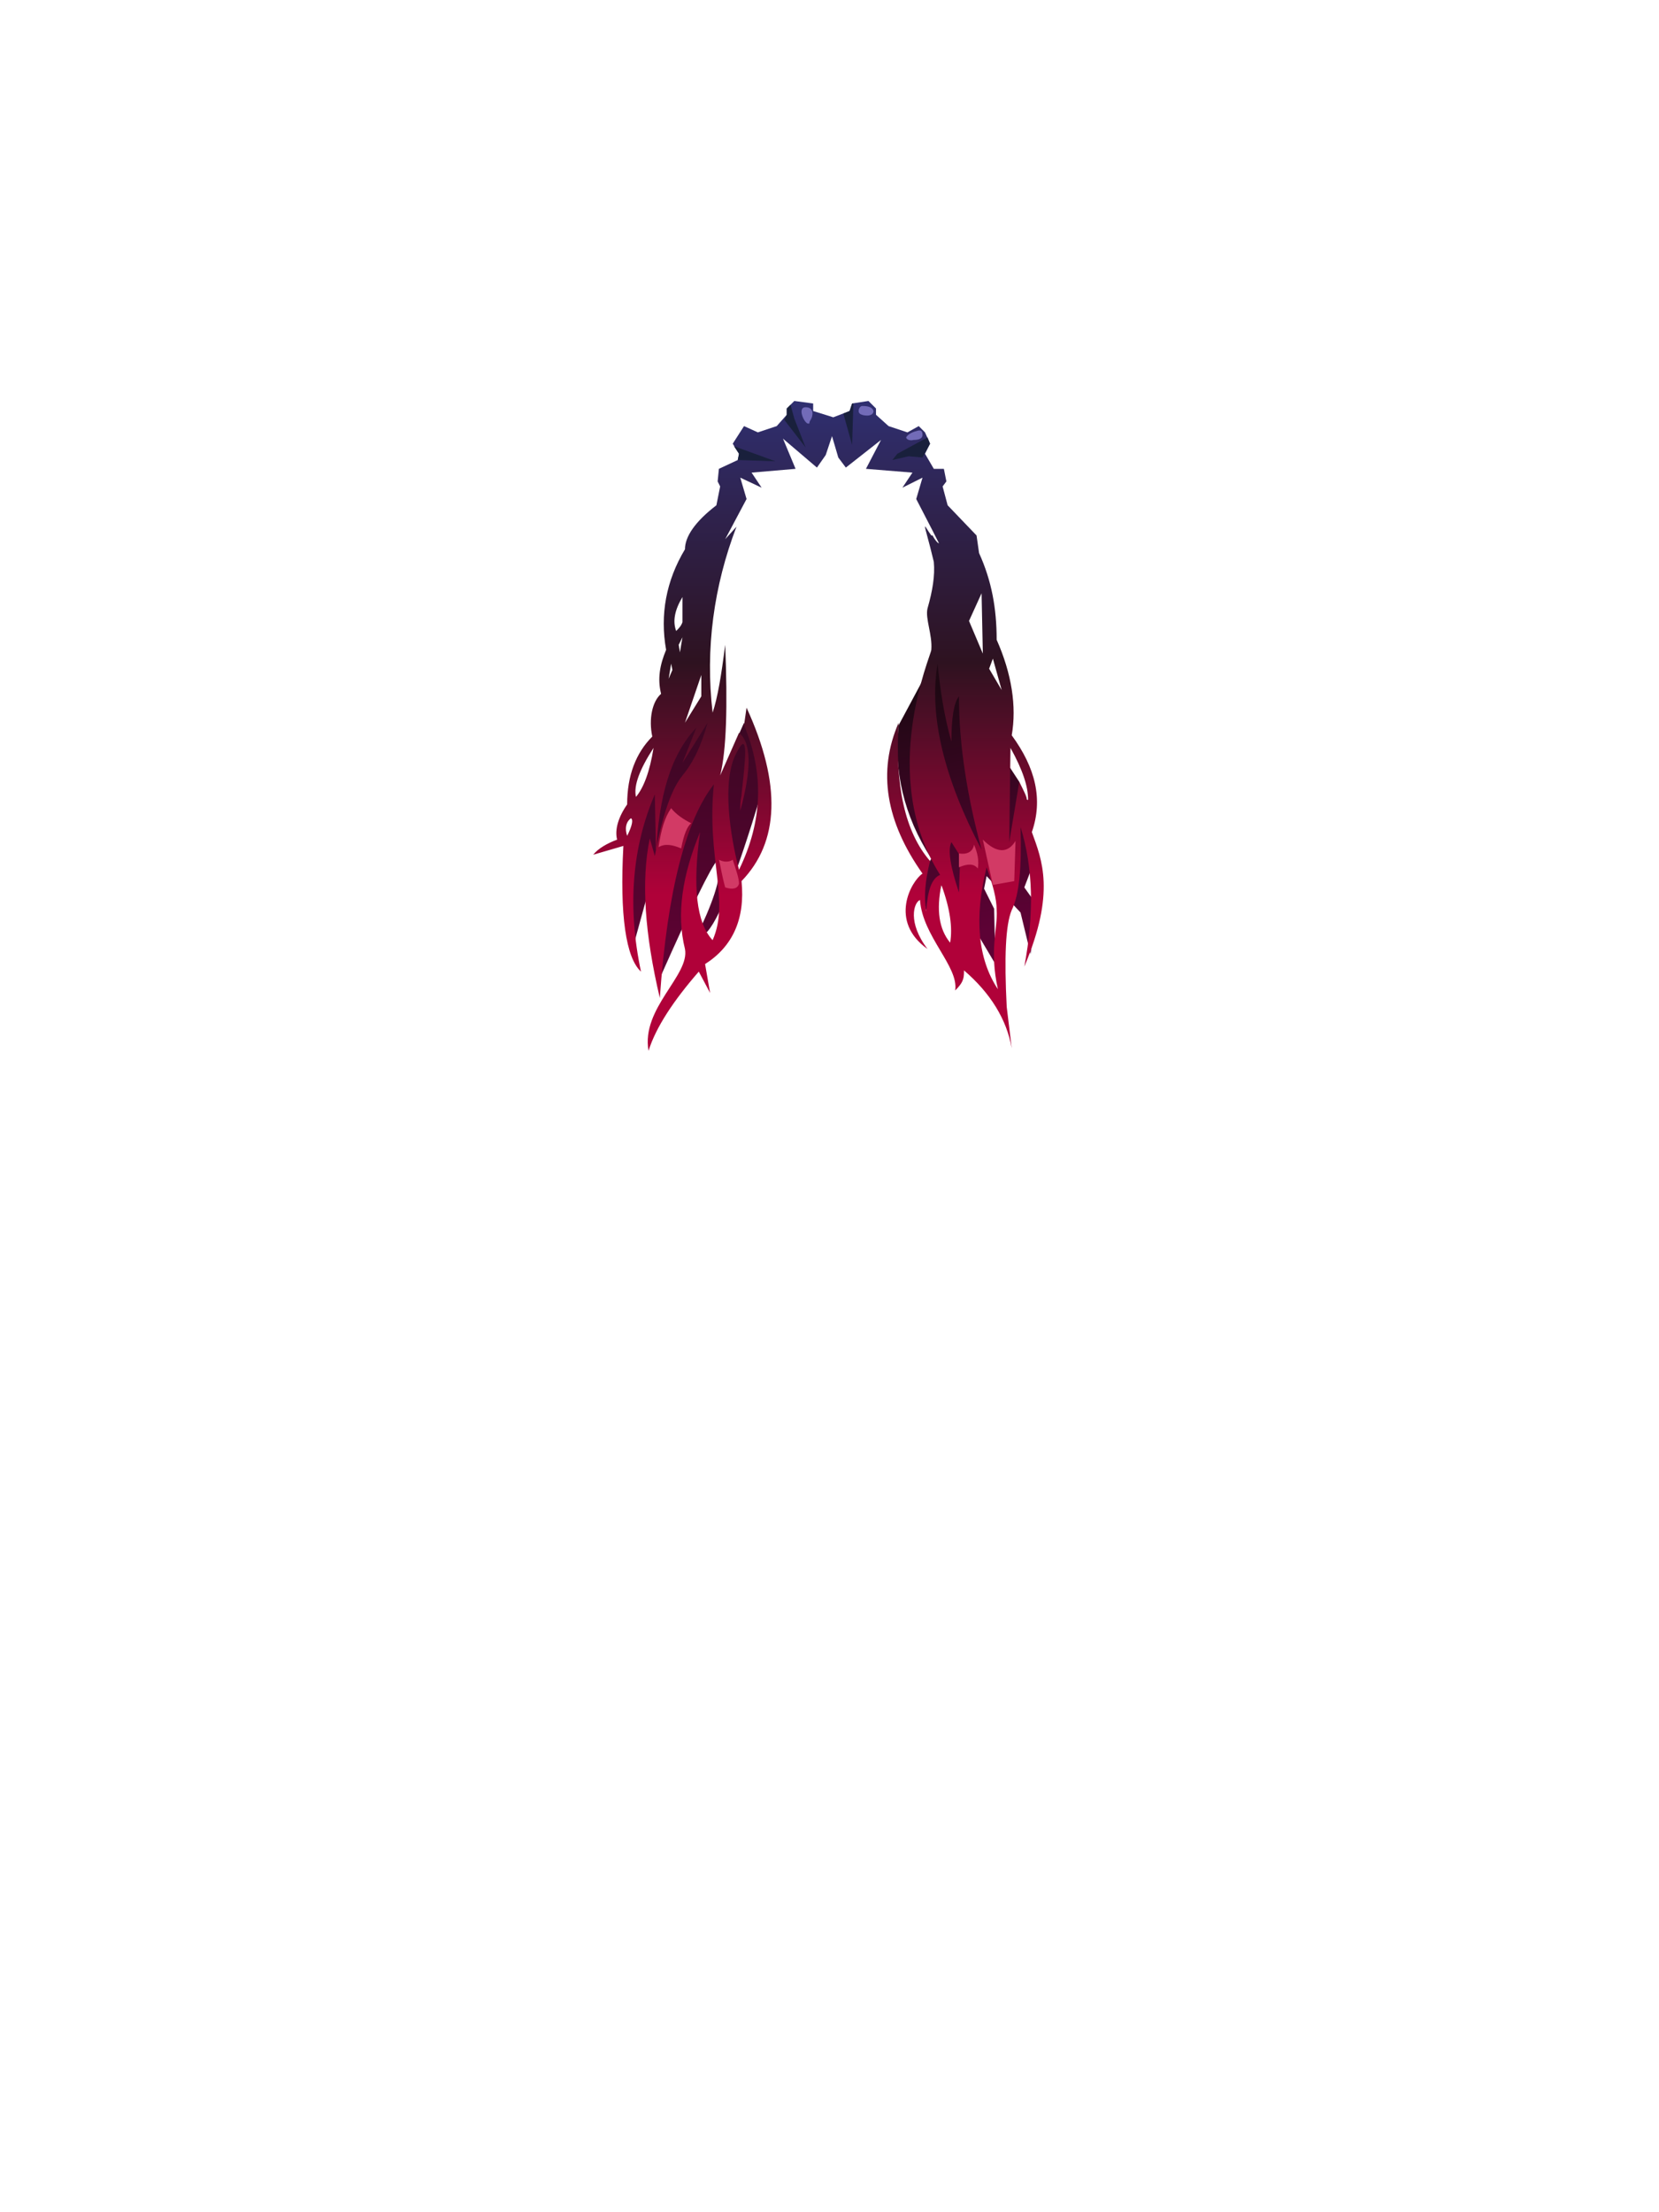 <?xml version="1.0" encoding="UTF-8"?><svg width="1320px" height="1760px" viewBox="0 0 1320 1760" version="1.1" xmlns="http://www.w3.org/2000/svg" xmlns:xlink="http://www.w3.org/1999/xlink"><defs><linearGradient x1="50%" y1="0%" x2="48%" y2="94%" id="id-64136"><stop stop-color="#3B0723" offset="0%"></stop><stop stop-color="#5E0233" offset="100%"></stop></linearGradient><linearGradient x1="47%" y1="9%" x2="54%" y2="90%" id="id-64137"><stop stop-color="#1E0813" offset="0%"></stop><stop stop-color="#5D0235" offset="100%"></stop></linearGradient><linearGradient x1="50%" y1="0%" x2="50%" y2="76%" id="id-64138"><stop stop-color="#2F2F70" offset="0%"></stop><stop stop-color="#2E1220" offset="53%"></stop><stop stop-color="#B00139" offset="100%"></stop></linearGradient></defs><g transform=" translate(471,319)" id="id-64139"><g transform=" translate(30,202)" id="id-64140"><path d=" M 2,235 L 13,195 L 25,255 C 49,201 64,170 70,163 C 74,172 69,190 57,216 C 59,221 60,222 62,220 C 73,207 88,167 108,99 L 91,54 L 71,99 L 64,51 L 31,64 L 1,165 L 2,235 Z" fill="url(#id-64136)" id="id-64141"></path><path d=" M 291,246 L 250,177 C 243,200 239,210 237,207 C 228,178 235,172 240,162 C 218,128 210,92 214,56 L 244,0 L 310,101 L 319,172 L 314,185 L 324,199 L 319,238 L 311,205 L 284,176 L 282,186 L 290,202 L 291,246 Z" fill="url(#id-64137)" id="id-64142"></path></g><path d=" M 220,0 L 226,6 L 226,11 L 236,20 L 251,25 L 260,20 L 265,25 L 269,34 L 265,42 L 272,54 L 280,54 L 282,64 L 279,68 L 283,83 L 306,107 L 308,121 C 318,143 322,165 322,190 C 334,217 338,243 334,266 C 353,292 359,317 350,343 C 358,365 369,391 344,450 C 352,408 351,371 341,339 C 342,371 340,393 334,405 C 329,417 328,443 330,482 L 334,515 C 330,492 317,471 296,453 L 296,454 C 296,460 295,463 289,469 C 292,450 263,426 261,397 C 256,399 251,415 267,436 C 236,414 254,382 263,376 C 234,335 227,295 244,256 C 241,306 249,343 269,366 C 265,382 264,395 266,406 C 267,390 270,380 277,377 C 227,298 270,202 270,198 C 271,186 265,173 267,165 C 271,151 273,139 272,128 C 268,111 265,102 265,100 C 265,99 267,103 270,107 L 271,107 C 273,111 276,114 276,113 C 276,113 270,101 258,78 L 263,61 L 247,69 L 255,57 L 218,54 L 230,31 L 202,53 L 196,45 L 191,28 L 186,43 L 179,53 L 152,30 L 162,54 L 127,57 L 135,69 L 118,61 L 123,78 L 106,110 L 115,100 C 97,147 90,197 96,248 C 100,236 103,218 106,194 C 108,243 107,278 102,298 L 117,264 C 127,272 127,293 118,326 C 118,322 118,318 119,314 L 119,313 C 122,286 125,260 115,280 C 103,302 110,346 117,373 C 136,334 137,296 121,258 L 123,244 C 151,305 149,351 119,382 C 122,412 112,434 90,448 L 94,471 L 85,454 C 65,477 51,498 45,517 C 39,483 78,457 74,436 C 67,408 72,377 86,343 C 80,386 83,415 96,429 C 110,397 91,365 97,305 C 75,333 60,389 54,475 C 42,424 39,382 46,348 L 50,362 C 56,330 63,309 72,298 C 81,287 87,274 92,256 L 72,288 L 83,260 C 63,281 53,314 51,361 L 50,313 C 32,355 28,402 39,454 C 27,443 22,409 25,354 L 1,361 C 5,356 12,352 20,349 C 18,341 21,331 28,321 C 28,298 35,280 48,267 C 45,253 48,239 55,233 C 52,221 54,210 59,198 C 54,170 59,143 74,118 C 74,108 82,96 99,83 L 102,68 L 100,64 L 101,54 L 116,47 L 117,42 L 112,34 L 121,20 L 132,25 L 147,20 L 155,11 L 155,6 L 161,0 L 176,2 L 176,8 L 192,13 L 205,8 L 207,2 L 220,0 Z M 314,371 C 304,411 307,444 323,468 C 316,437 323,419 322,405 C 322,396 319,385 314,371 Z M 278,385 C 274,405 276,420 285,431 C 287,419 285,404 278,385 Z M 286,351 C 283,357 285,370 292,391 L 293,362 L 286,351 Z M 275,209 C 268,250 280,300 310,357 C 299,316 292,275 292,235 C 288,240 286,252 286,271 C 280,250 277,229 275,209 Z M 333,276 L 332,351 L 340,303 C 344,311 346,315 346,317 L 346,317 C 347,318 347,317 347,317 C 347,307 343,294 333,276 Z M 31,332 C 27,335 26,340 28,346 C 32,338 33,333 31,332 Z M 49,276 C 38,293 33,306 35,315 C 41,308 46,295 49,276 Z M 87,218 L 74,256 L 87,235 L 87,218 Z M 319,205 L 316,213 L 326,230 L 319,205 Z M 63,209 L 61,221 L 64,214 L 63,209 Z M 310,153 L 300,175 L 311,201 L 310,153 Z M 72,188 L 69,194 L 70,200 L 72,188 Z M 72,156 C 66,166 64,175 67,183 C 69,181 71,179 72,176 L 72,156 Z" fill="url(#id-64138)" id="id-64143"></path><g transform=" translate(53,1)" id="id-64144"><polygon points="186 46 190 41 214 28 216 33 210 44 199 43" fill="#19203C" id="id-64145"></polygon><polygon points="147 9 152 7 154 1 155 1 154 34" fill="#19203C" id="id-64145"></polygon><polygon points="100 14 102 10 102 5 105 2 108 13 117 36" fill="#19203C" id="id-64145"></polygon><polygon points="63 46 64 41 60 35 93 47" fill="#19203C" id="id-64145"></polygon><path d=" M 162,3 C 160,3 158,7 160,9 C 162,11 171,12 171,7 C 170,3 164,3 162,3 Z" fill="#726BB8" id="id-64149"></path><path d=" M 205,23 C 201,24 198,26 197,28 C 197,29 199,31 203,30 C 207,30 210,29 210,26 C 210,22 208,22 205,23 Z" fill="#726BB8" id="id-64150"></path><path d=" M 119,17 C 121,17 119,17 121,14 C 123,11 124,4 117,4 C 110,4 116,17 119,17 Z" fill="#726BB8" id="id-64151"></path><path d=" M 0,354 C 5,351 11,352 18,355 C 20,344 23,337 26,335 C 20,332 14,328 10,323 C 5,330 2,340 0,354 Z" fill="#D23A65" id="id-64152"></path><path d=" M 53,386 C 59,388 63,387 64,383 C 64,379 62,373 59,364 C 56,366 52,366 48,364 C 49,367 50,375 53,386 Z" fill="#D23A65" id="id-64153"></path><path d=" M 239,359 L 239,370 C 246,367 251,367 254,371 C 255,365 254,359 251,352 C 250,358 245,360 239,359 Z" fill="#D23A65" id="id-64154"></path><path d=" M 258,348 L 266,384 L 283,381 L 284,349 C 278,359 269,359 258,348 Z" fill="#D23A65" id="id-64155"></path></g></g></svg>